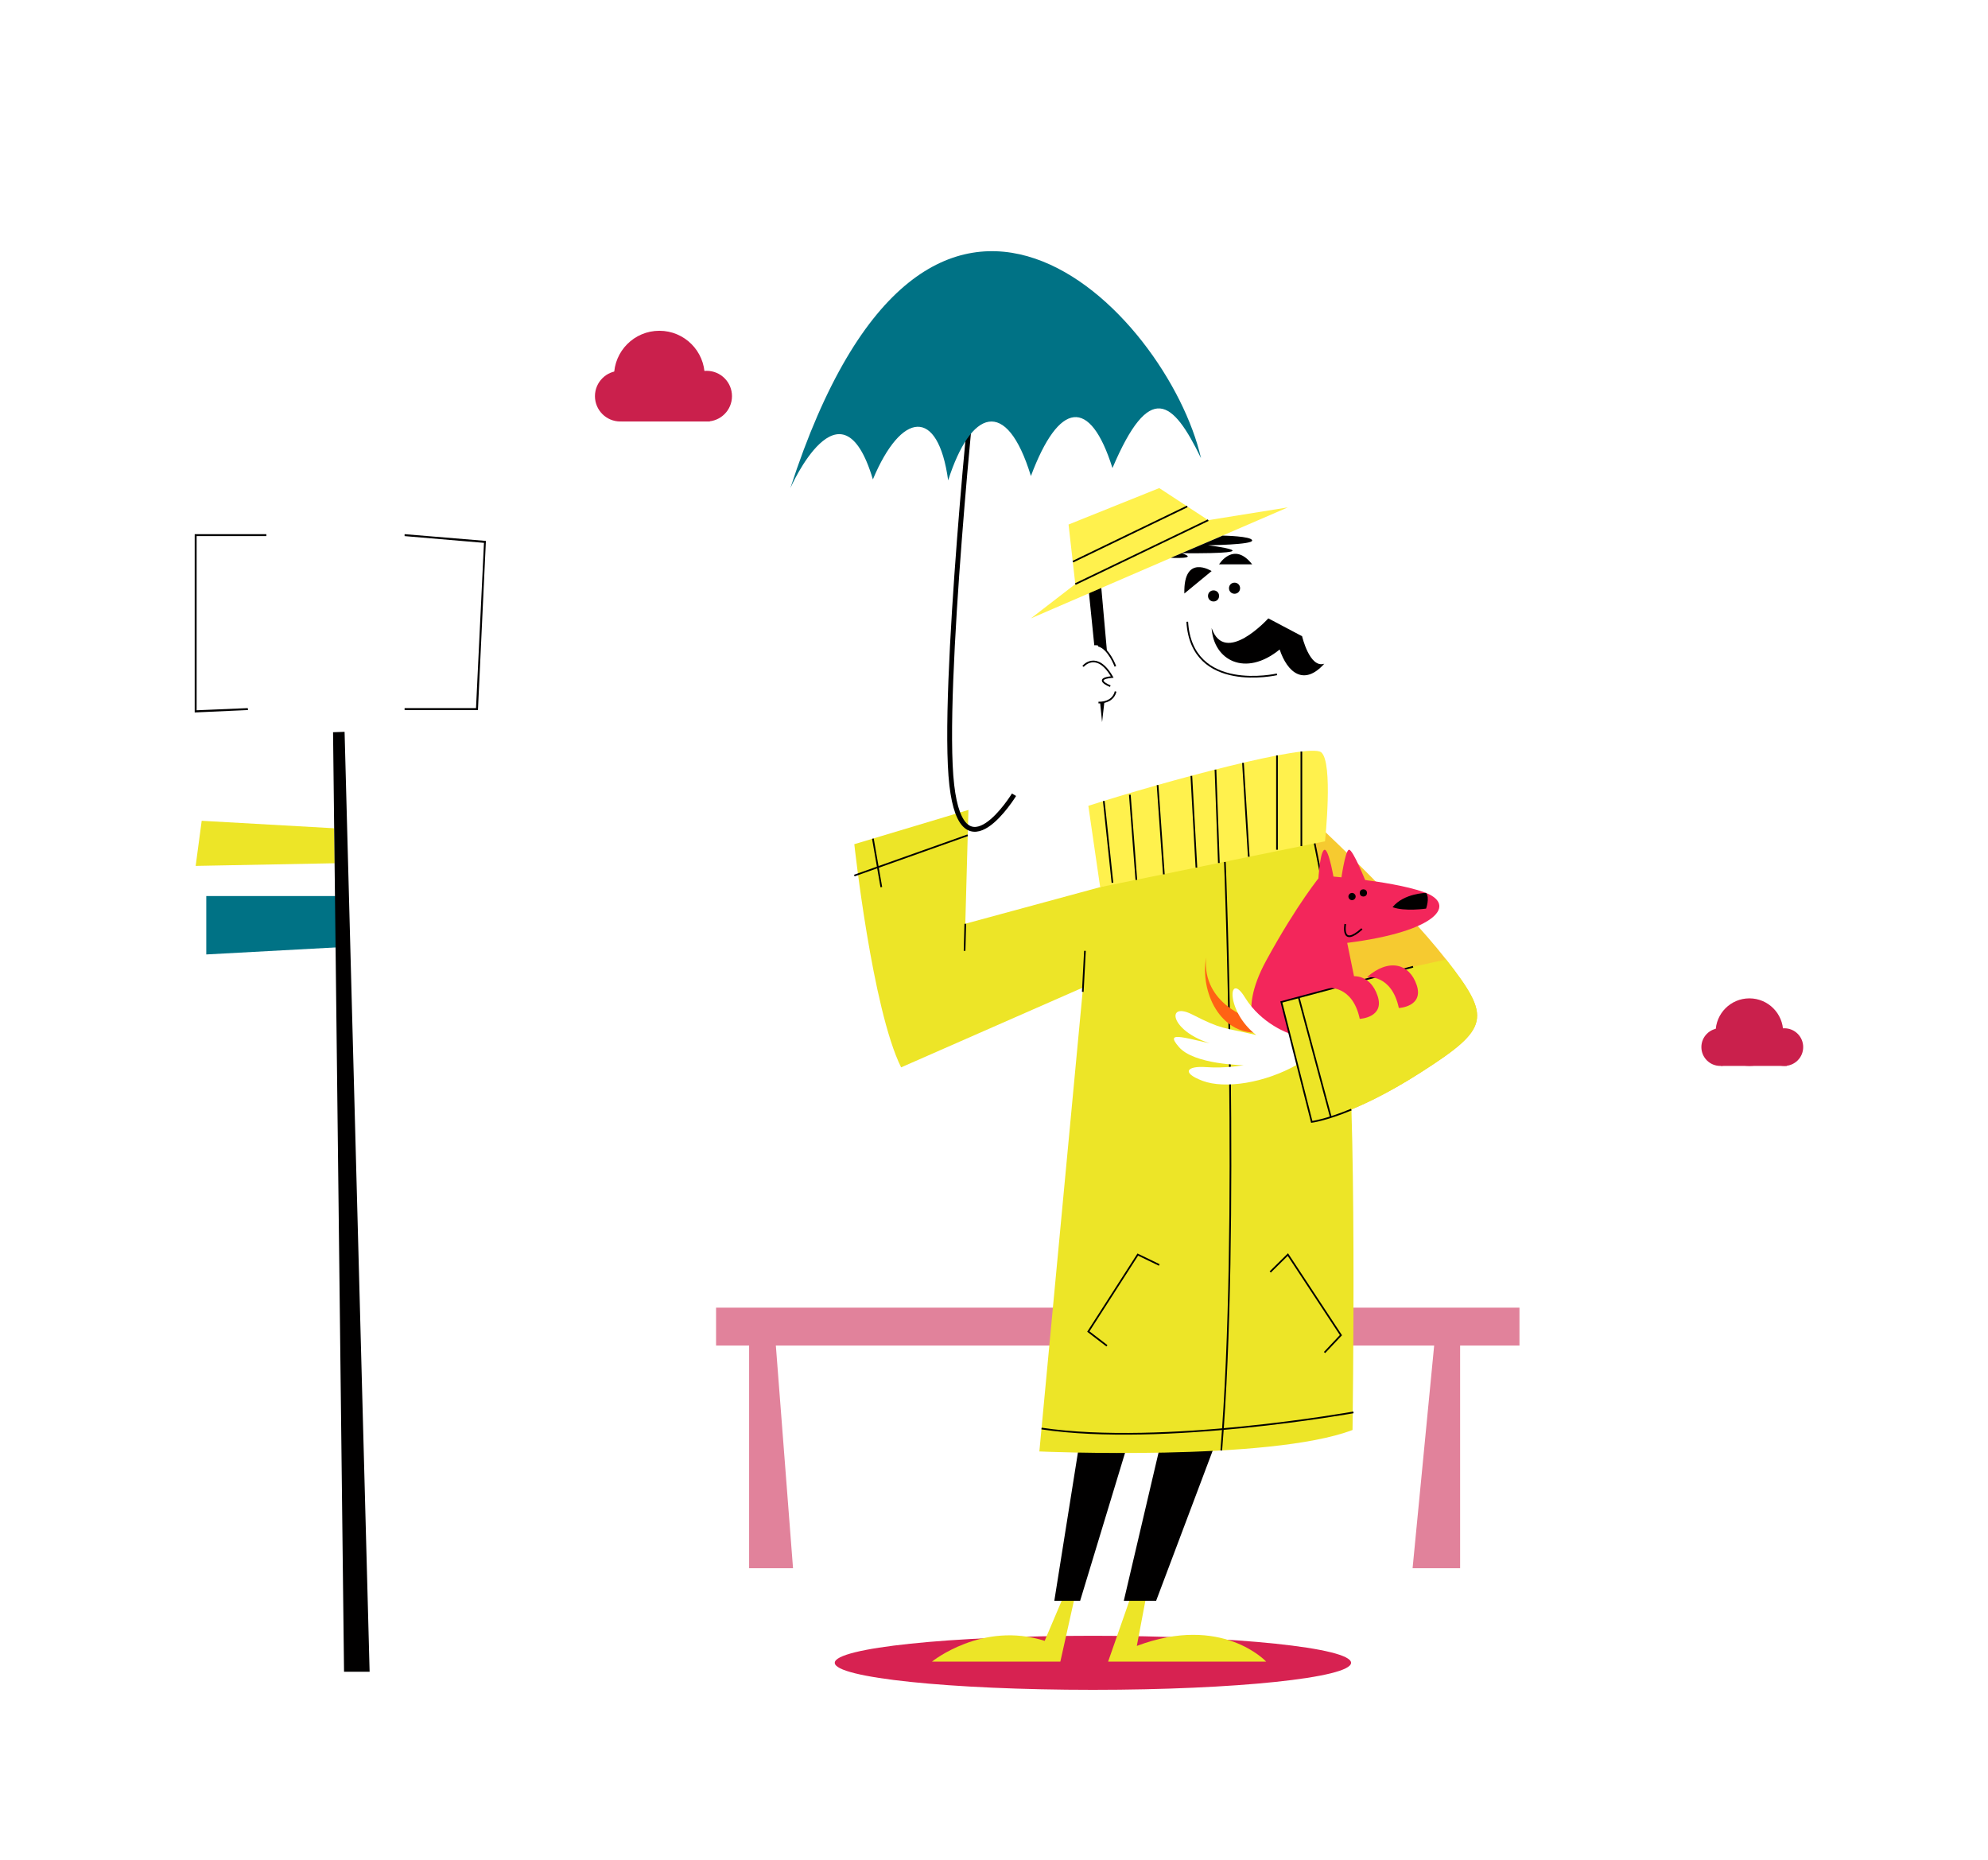 <?xml version="1.0" encoding="utf-8"?>
<!-- Generator: Adobe Illustrator 24.0.2, SVG Export Plug-In . SVG Version: 6.00 Build 0)  -->
<svg version="1.1" xmlns="http://www.w3.org/2000/svg" xmlns:xlink="http://www.w3.org/1999/xlink" x="0px" y="0px"
	 viewBox="0 0 824 771" style="enable-background:new 0 0 824 771;" xml:space="preserve">
<style type="text/css">
	.st0{display:none;}
	.st1{display:inline;fill:#DDE3F2;stroke:#06225B;stroke-miterlimit:10;}
	.st2{opacity:0.47;fill:#F0F0F0;}
	.st3{fill:#F3265B;}
	.st4{fill:none;stroke:#F3265B;stroke-width:3;stroke-miterlimit:10;}
	.st5{fill:#010000;}
	.st6{fill:#FFFFFF;}
	.st7{fill:#F6CA30;}
	.st8{fill:none;stroke:#010000;stroke-width:0.7;stroke-miterlimit:10;}
	.st9{fill:#007285;}
	.st10{fill:none;stroke:#FFFFFF;stroke-miterlimit:10;}
	.st11{fill:#D72251;}
	.st12{opacity:0.56;}
	.st13{fill:#CA204C;}
	.st14{fill:#EDE527;}
	.st15{fill:#FF6214;}
	.st16{fill:#FFF14D;}
	.st17{fill:none;stroke:#010000;stroke-width:2;stroke-miterlimit:10;}
	.st18{opacity:0.53;fill:#F3E6EA;}
	.st19{fill:#C21F4A;}
	.st20{fill:#B11C44;}
	.st21{fill-rule:evenodd;clip-rule:evenodd;fill:#A41A3F;}
	.st22{fill-rule:evenodd;clip-rule:evenodd;fill:#D72251;}
	.st23{fill:#E62457;}
	.st24{fill:#9A193B;}
	.st25{fill-rule:evenodd;clip-rule:evenodd;fill:#E62457;}
	.st26{fill-rule:evenodd;clip-rule:evenodd;fill:#9A193B;}
	.st27{opacity:0.53;}
	.st28{fill:#BB1E47;}
	.st29{fill:#A41A3F;}
	.st30{clip-path:url(#XMLID_8_);}
	.st31{clip-path:url(#XMLID_10_);}
	.st32{clip-path:url(#XMLID_12_);}
	.st33{clip-path:url(#XMLID_14_);}
	.st34{fill:none;stroke:#F3265B;stroke-width:6;stroke-miterlimit:10;}
	.st35{filter:url(#Adobe_OpacityMaskFilter);}
	.st36{filter:url(#Adobe_OpacityMaskFilter_1_);}
	.st37{mask:url(#XMLID_17_);fill:url(#XMLID_19_);}
	.st38{filter:url(#Adobe_OpacityMaskFilter_2_);}
	.st39{filter:url(#Adobe_OpacityMaskFilter_3_);}
	.st40{mask:url(#XMLID_20_);fill:url(#XMLID_21_);}
	.st41{filter:url(#Adobe_OpacityMaskFilter_4_);}
	.st42{filter:url(#Adobe_OpacityMaskFilter_5_);}
	.st43{mask:url(#XMLID_22_);fill:url(#XMLID_23_);}
	.st44{filter:url(#Adobe_OpacityMaskFilter_6_);}
	.st45{filter:url(#Adobe_OpacityMaskFilter_7_);}
	.st46{mask:url(#XMLID_24_);fill:url(#XMLID_25_);}
	.st47{opacity:0.64;fill:#D72251;}
	.st48{opacity:0.1;fill:#D72251;}
	.st49{fill-rule:evenodd;clip-rule:evenodd;fill:#C5C5C5;}
	.st50{fill-rule:evenodd;clip-rule:evenodd;fill:#DFDFDF;}
	.st51{fill:#DFDFDF;}
	.st52{fill:#C5C5C5;}
	.st53{opacity:0.6;fill-rule:evenodd;clip-rule:evenodd;fill:#C5C5C5;}
	.st54{filter:url(#Adobe_OpacityMaskFilter_8_);}
	.st55{filter:url(#Adobe_OpacityMaskFilter_9_);}
	.st56{mask:url(#XMLID_26_);fill:url(#XMLID_27_);}
	.st57{fill:#ACACAC;}
	.st58{filter:url(#Adobe_OpacityMaskFilter_10_);}
	.st59{filter:url(#Adobe_OpacityMaskFilter_11_);}
	.st60{mask:url(#XMLID_28_);fill:url(#XMLID_29_);}
	.st61{filter:url(#Adobe_OpacityMaskFilter_12_);}
	.st62{filter:url(#Adobe_OpacityMaskFilter_13_);}
	.st63{mask:url(#XMLID_30_);fill:url(#XMLID_31_);}
	.st64{filter:url(#Adobe_OpacityMaskFilter_14_);}
	.st65{filter:url(#Adobe_OpacityMaskFilter_15_);}
	.st66{mask:url(#XMLID_57_);fill:url(#XMLID_58_);}
	.st67{fill:#B81D46;}
	.st68{fill:#8F1737;}
	.st69{fill:#D2D2D2;}
	.st70{fill:#B9BABB;}
	.st71{fill:#8DA1AB;}
	.st72{opacity:0.5;fill:#C21F4A;}
	.st73{fill:#1A2E35;}
	.st74{fill:#EBEBEB;}
	.st75{fill:none;stroke:#2A2B32;stroke-width:0.68;stroke-miterlimit:10;}
	.st76{fill:#F6CA31;}
	.st77{opacity:0.2;}
	.st78{fill:none;stroke:#010000;stroke-width:0.547;stroke-miterlimit:10;}
	.st79{fill:#00576B;}
	.st80{fill:#006278;}
	.st81{filter:url(#Adobe_OpacityMaskFilter_16_);}
	.st82{filter:url(#Adobe_OpacityMaskFilter_17_);}
	.st83{mask:url(#XMLID_59_);fill:url(#XMLID_60_);}
	.st84{filter:url(#Adobe_OpacityMaskFilter_18_);}
	.st85{filter:url(#Adobe_OpacityMaskFilter_19_);}
	.st86{mask:url(#XMLID_61_);fill:url(#XMLID_62_);}
	.st87{filter:url(#Adobe_OpacityMaskFilter_20_);}
	.st88{filter:url(#Adobe_OpacityMaskFilter_21_);}
	.st89{mask:url(#XMLID_63_);fill:url(#XMLID_64_);}
	.st90{filter:url(#Adobe_OpacityMaskFilter_22_);}
	.st91{filter:url(#Adobe_OpacityMaskFilter_23_);}
	.st92{mask:url(#XMLID_65_);fill:url(#XMLID_66_);}
	.st93{filter:url(#Adobe_OpacityMaskFilter_24_);}
	.st94{filter:url(#Adobe_OpacityMaskFilter_25_);}
	.st95{mask:url(#XMLID_67_);fill:url(#XMLID_89_);}
	.st96{filter:url(#Adobe_OpacityMaskFilter_26_);}
	.st97{filter:url(#Adobe_OpacityMaskFilter_27_);}
	.st98{mask:url(#XMLID_90_);fill:url(#XMLID_91_);}
	.st99{filter:url(#Adobe_OpacityMaskFilter_28_);}
	.st100{filter:url(#Adobe_OpacityMaskFilter_29_);}
	.st101{mask:url(#XMLID_92_);fill:url(#XMLID_93_);}
	.st102{filter:url(#Adobe_OpacityMaskFilter_30_);}
	.st103{filter:url(#Adobe_OpacityMaskFilter_31_);}
	.st104{mask:url(#XMLID_95_);fill:url(#XMLID_101_);}
	.st105{fill:#1E1C16;}
	.st106{fill:none;stroke:#1E1C16;stroke-width:0.7;stroke-miterlimit:10;}
	.st107{fill:none;stroke:#1E1C16;stroke-width:0.6;stroke-miterlimit:10;}
	.st108{fill:#ECECEC;}
	.st109{fill:#CCCCCC;}
	.st110{fill:#F0F0F0;}
	.st111{clip-path:url(#SVGID_4_);fill:#F3265B;}
	.st112{clip-path:url(#SVGID_4_);}
	.st113{clip-path:url(#SVGID_4_);fill:#1E1C16;}
	.st114{clip-path:url(#SVGID_4_);fill:#E6EBED;}
	.st115{opacity:0.21;clip-path:url(#SVGID_4_);}
	.st116{clip-path:url(#SVGID_6_);fill:#E6EBED;}
	.st117{clip-path:url(#SVGID_4_);fill:#34323F;}
	.st118{clip-path:url(#SVGID_4_);fill:#CFBDC4;}
	.st119{clip-path:url(#SVGID_4_);fill:#998B90;}
	.st120{clip-path:url(#SVGID_4_);fill:#F6CA30;}
	.st121{clip-path:url(#SVGID_4_);fill:none;}
	.st122{fill:#E6BD2D;}
	.st123{fill:#180101;}
	.st124{fill:none;stroke:#000000;stroke-miterlimit:10;}
	.st125{fill:none;stroke:#F3265B;stroke-width:2;stroke-miterlimit:10;}
	.st126{fill:none;stroke:#52607C;stroke-width:0.622;stroke-miterlimit:10;}
	.st127{fill:none;stroke:#2A2B32;stroke-width:2.075;stroke-miterlimit:10;}
	.st128{fill:none;stroke:#2A2B32;stroke-width:0.726;stroke-miterlimit:10;}
	.st129{fill:#FF5B14;}
	.st130{fill:#46383B;}
	.st131{fill:#A7C218;}
	.st132{fill:#A8C219;}
	.st133{fill:#A8C319;}
	.st134{fill:#41586F;}
	.st135{fill:#41576E;}
	.st136{fill:#41586E;}
	.st137{fill:#A9B0BB;}
	.st138{fill:#E4C125;}
	.st139{fill:#485362;}
	.st140{fill:#ECBC00;}
	.st141{fill:#9BA2A7;}
	.st142{fill:#FF8000;}
	.st143{fill:#495463;}
	.st144{fill:#8F8F8F;}
	.st145{fill:url(#SVGID_7_);}
	.st146{fill:url(#SVGID_8_);}
	.st147{fill:url(#SVGID_9_);}
	.st148{fill:url(#SVGID_10_);}
	.st149{fill:none;stroke:#F3265B;stroke-width:4;stroke-miterlimit:10;}
	.st150{opacity:0.16;fill:#D72251;}
	.st151{opacity:0.48;fill:#D72251;}
	.st152{opacity:0.47;fill:#D72251;}
	.st153{opacity:0.5;fill:#F3265B;}
	.st154{opacity:0.2;fill:#7D132E;}
	.st155{opacity:0.7;fill:#C21F4A;}
	.st156{opacity:0.2;fill:#7A132D;}
	.st157{fill:#FF144F;}
	.st158{opacity:0.2;fill:#C21F4A;}
	.st159{fill:#B31D44;}
	.st160{opacity:0.3;fill:#B31D44;}
	.st161{fill:none;stroke:#010000;stroke-width:0.6;stroke-miterlimit:10;}
	.st162{fill:none;stroke:#010000;stroke-miterlimit:10;}
	.st163{fill:none;stroke:#FFFFFF;stroke-width:3;stroke-miterlimit:10;}
	.st164{fill:none;stroke:#F3265B;stroke-miterlimit:10;}
	.st165{fill:#00A6D2;}
	.st166{fill:#E30E2C;}
	.st167{fill:#E20E2D;}
	.st168{fill:#A4A7A9;}
	.st169{clip-path:url(#SVGID_12_);fill:#F3265B;}
	.st170{clip-path:url(#SVGID_14_);}
	.st171{fill:#020100;}
	.st172{fill:#FF192F;}
	.st173{fill:#EEBD11;}
	.st174{opacity:0.29;fill:#CA204C;}
	.st175{fill:#B31D45;}
	.st176{clip-path:url(#XMLID_102_);}
	.st177{fill:url(#XMLID_103_);}
	.st178{clip-path:url(#XMLID_104_);}
	.st179{fill:none;stroke:#1E1C16;stroke-width:0.25;stroke-miterlimit:10;}
	.st180{fill:#881635;}
	.st181{clip-path:url(#XMLID_105_);}
	.st182{fill:#D2214F;}
	.st183{clip-path:url(#XMLID_106_);}
	.st184{clip-path:url(#SVGID_16_);}
	.st185{fill:#C01E49;}
	.st186{opacity:0.1;}
	.st187{fill:#BD1E48;}
	.st188{fill:#5665C0;}
	.st189{opacity:0.1;fill:#BD1E48;}
	.st190{opacity:0.25;}
	.st191{fill:#B1123B;}
	.st192{opacity:0.18;}
	.st193{fill:#99A1A1;}
	.st194{opacity:0.22;clip-path:url(#XMLID_108_);fill:#F7FFFF;}
	.st195{clip-path:url(#XMLID_108_);fill:#DCE1E1;}
	.st196{clip-path:url(#XMLID_108_);}
	.st197{fill:#F7FFFF;}
	.st198{fill:#C4CACA;}
	.st199{fill:#DCE1E1;}
	.st200{fill:#1F2F6E;}
	.st201{opacity:0.21;fill:#F7FFFF;}
	.st202{fill:#EBBB2C;}
	.st203{fill:#ECECEA;}
	.st204{fill:#00647A;}
	.st205{opacity:0.31;}
	.st206{clip-path:url(#XMLID_109_);fill:#007285;}
	.st207{opacity:0.33;fill:#D72251;}
	.st208{opacity:0.37;}
	.st209{clip-path:url(#SVGID_18_);}
	.st210{fill:none;}
	.st211{fill:#F2DFDF;}
	.st212{fill:#C51F4A;}
	.st213{fill:#75CADA;}
	.st214{fill:#017CB6;}
	.st215{fill:#ADCF4A;}
	.st216{fill:#005377;}
	.st217{fill:#019782;}
	.st218{fill:#A1A9AD;}
	.st219{fill:#D0D4D5;}
	.st220{opacity:0.66;}
	.st221{fill:#F5F5F5;}
	.st222{fill:#E1E1E1;}
	.st223{opacity:0.24;}
	.st224{opacity:0.2;fill:#E1E1E1;}
	.st225{opacity:0.3;fill:#CCCCCC;}
	.st226{opacity:0.5;fill:#ECECEC;}
	.st227{opacity:0.5;fill:#E1E1E1;}
	.st228{fill:#E6E6E6;}
	.st229{fill:#F2F2F2;}
	.st230{opacity:0.35;}
	.st231{fill:#A19EA0;}
	.st232{fill:#898989;}
	.st233{fill:#CECECE;}
	.st234{clip-path:url(#XMLID_110_);fill:#E6E6E6;}
	.st235{clip-path:url(#XMLID_110_);}
	.st236{fill:url(#XMLID_111_);}
	.st237{fill:url(#XMLID_112_);}
	.st238{fill:url(#XMLID_113_);}
	.st239{fill:url(#XMLID_114_);}
	.st240{clip-path:url(#XMLID_110_);fill:none;}
	.st241{fill:#EDEDED;}
	.st242{fill:#52398B;}
	.st243{fill:#B0B7C2;}
	.st244{fill:#B70B29;}
	.st245{clip-path:url(#SVGID_30_);}
	.st246{fill:#E6EBED;}
	.st247{fill:#DADFE0;}
	.st248{fill:#D6D6D6;}
	.st249{fill:#F6BF00;}
	.st250{fill:#DBDBDB;}
	.st251{fill:#F99746;}
	.st252{fill:#CFCFCF;}
	.st253{fill:#DFEBFD;}
	.st254{fill:#9EC3F6;}
	.st255{fill:#ED7D2B;}
</style>
<g id="reglas" class="st0">
</g>
<g id="columnas" class="st0">
</g>
<g id="Capa_4">
	<g>
		<g id="XMLID_40_" class="st12">
			<g>
				<rect id="XMLID_4392_" x="296.8" y="542" class="st13" width="333" height="15.7"/>
				<polyline id="XMLID_4391_" class="st13" points="605.2,549.8 605.2,650 585.5,650 595.4,547.8 				"/>
				<polyline id="XMLID_4390_" class="st13" points="321.2,552.8 328.7,650 310.5,650 310.5,549.8 				"/>
			</g>
		</g>
		<g id="XMLID_79_">
			<polygon id="XMLID_42_" class="st14" points="138.5,343.3 83.6,340.2 81.1,358.9 138.7,357.8 			"/>
			<polygon id="XMLID_41_" class="st9" points="142.6,371.4 85.5,371.4 85.5,395.6 142.6,392.5 			"/>
			<polygon id="XMLID_38_" class="st6" points="139.3,407.1 92.3,412.6 100.4,429.6 139.5,425.8 			"/>
			<polyline id="XMLID_35_" class="st5" points="137.9,294.9 138,299.5 142.6,692.9 153.2,692.9 142.6,294.9 			"/>
			<polygon id="XMLID_34_" class="st6" points="211,214.5 74.2,207.6 74.2,305.7 206.8,301.1 			"/>
			<g id="XMLID_33_">
				<polygon id="XMLID_39_" class="st5" points="80.7,295.3 80.7,221.4 110.4,221.4 110.4,222.2 81.5,222.2 81.5,294.4 102.7,293.5 
					102.8,294.3 				"/>
			</g>
			<g id="XMLID_2_">
				<polygon id="XMLID_32_" class="st5" points="198.1,294.3 167.7,294.3 167.7,293.5 197.3,293.5 200.6,225 167.7,222.2 
					167.7,221.4 201.4,224.2 				"/>
			</g>
		</g>
		<g id="XMLID_186_">
			<ellipse id="XMLID_267_" class="st11" cx="453" cy="689.2" rx="107" ry="11.2"/>
			<g id="XMLID_187_">
				<path id="XMLID_266_" class="st7" d="M557.4,418.2c-5.3-32.6-14.7-79.6-14.7-79.6s37.8,34.9,56.7,59.1
					c18.9,24.2,18.2,28.4-10.5,46.8c-28.7,18.4-45.2,20.5-45.2,20.5l-12.6-49.7l54.6-14.6"/>
				<path id="XMLID_265_" class="st6" d="M387.8,346.2v-26.8c0,0,17.9,3.5,22.9-6.6c5-10.1-8.9-22.9-15.1-16.3
					c-6.2,6.6,14.8,7.7,5.8,14.7c-8.9,7-21.7,0.8-25.6-6.2c-3.9-7,1.2-9.4,5-10.4c3.9-0.9,14,0.3,10.5-8.1
					c-3.5-8.3-28.3-6.8-20.2,15c0,0-8.9-4.5-4.7-15.7c4.3-11.1-7-13.8-8.5,0.7s12.4,20.4,12.4,20.4s-11.6-0.8-16.7-10.9
					c-5-10.1-8.5-0.4-2.3,10.1c6.2,10.5,25.6,10.5,25.6,10.5l6.2,29.5"/>
				<path id="XMLID_264_" class="st14" d="M446,659.6l-6.5,29.1h-53.2c0,0,20.8-16.9,46.7-8.6l8.7-20.5"/>
				<path id="XMLID_263_" class="st14" d="M468.1,663.5l-8.8,25.2h65.5c0,0-18.3-19.8-53.6-6.5l4.3-22.7"/>
				<polygon id="XMLID_262_" class="st5" points="447.7,596.3 437,663.5 447.7,663.5 468.1,596.3 				"/>
				<polyline id="XMLID_261_" class="st5" points="482,594.4 465.8,663.5 479.2,663.5 506.1,592.1 				"/>
				<path id="XMLID_259_" class="st14" d="M456,367.7l-64.1,17.4l7.9,8.9l1.6-58.3l-47.3,14.2c0,0,7.4,68.3,19.4,92.5l75.4-33.1
					l-18.1,192.3c0,0,95.6,4.2,129.8-8.9c0,0,2.1-141.8-3.2-174.4c-5.3-32.6-14.7-79.6-14.7-79.6"/>
				<path id="XMLID_258_" class="st8" d="M555.8,408.7c-5.3-32.6-13.1-70.1-13.1-70.1"/>
				<path id="XMLID_257_" class="st8" d="M507.7,357.2c0,0,6.1,151.4-1.5,244"/>
				<path id="XMLID_256_" class="st3" d="M523.1,429.6c0,0-11.1-8,1.8-31.6c12.9-23.6,22.5-35.1,22.5-35.1s28.2,1.8,42.6,6.8
					c14.4,5,5.8,16.4-31.6,21.1l5.8,28.4l-32.6,16.1L523.1,429.6z"/>
				<path id="XMLID_255_" class="st15" d="M518.7,422.3c0,0-20.5-5.8-18.8-25.4c-2.5,14.6,6,31.6,21.1,31.1"/>
				<path id="XMLID_254_" class="st14" d="M599.4,397.7c18.9,24.2,18.2,28.4-10.5,46.8c-28.7,18.4-45.2,20.5-45.2,20.5l-12.6-49.7
					l54.6-14.6"/>
				<path id="XMLID_252_" class="st6" d="M534.5,428.4c0,0-11.6-3.8-18.5-15c-6.9-11.3-8.2,5.6,4.7,15.6c-14-3.3-14-2.1-26.5-8.5
					c-12.5-6.4-8.7,10.6,15.5,13.7c-18.6-3.7-27.4-7.6-21.1-0.3c6.2,7.4,26.9,7.6,26.9,7.6s-7.6,1.4-15.6,0.8
					c-7.9-0.6-10.5,2.3-1.4,5.7c9.1,3.4,25.6,1,39.3-6.8"/>
				<path id="XMLID_251_" class="st8" d="M560.1,459.9c-10.6,4.4-16.4,5.1-16.4,5.1l-12.6-49.7l54.6-14.6"/>
				<path id="XMLID_250_" class="st6" d="M504.3,220.4c0,0,64.5,40,59.7,47.8c-4.8,7.8-40-12.9-40-12.9l5.4,24.2l9.7-1.8l0.4,45.4
					l-78.8,15.5l-9.6-97.3L504.3,220.4z"/>
				<polygon id="XMLID_249_" class="st5" points="456.1,239.4 459.4,276.5 456.8,299.3 451.1,243.2 				"/>
				<path id="XMLID_248_" class="st16" d="M451.1,334l4.9,33.7l93.2-19c0,0,3.5-32.9-1.6-36.9C542.5,307.8,483.1,323.7,451.1,334z"
					/>
				<polygon id="XMLID_247_" class="st16" points="427.3,256.3 533.8,210.3 500.8,215.6 480.5,202.3 442.9,217.4 445.7,242.1 				
					"/>
				<path id="XMLID_246_" class="st6" d="M462.3,276.2c0,0-6.6-18-15.6-2.4c-9,15.6,13.3,22.7,15.6,12.8"/>
				<path id="XMLID_245_" class="st8" d="M455.3,291.2c3.3,0.1,6.3-1.3,7.1-4.6"/>
				<path id="XMLID_244_" class="st8" d="M462.3,276.2c0,0-2.7-7.5-7.1-8.6"/>
				<path id="XMLID_243_" class="st5" d="M506.8,222c0,0,12,0.2,12.2,2c0.3,1.8-18.3,2-18.3,2s29,3.6-10.9,3.3
					c7.6,2.5-4.5,1.9-4.5,1.9L506.8,222z"/>
				<path id="XMLID_242_" class="st8" d="M529.3,279.5c0,0-35.4,8.1-37.2-21.8"/>
				<path id="XMLID_241_" class="st5" d="M525.7,256.3c0,0-18,19.9-23.5,4c0.8,13.4,14,20.5,28.2,8.9c3.2,9.6,10.1,15.3,18.5,5.9
					c-6.1,2-9.2-11.4-9.2-11.4L525.7,256.3z"/>
				<path id="XMLID_240_" class="st5" d="M505.3,247c0,1.3-1,2.3-2.3,2.3c-1.3,0-2.3-1-2.3-2.3c0-1.3,1-2.3,2.3-2.3
					C504.3,244.7,505.3,245.7,505.3,247z"/>
				<path id="XMLID_239_" class="st5" d="M514,243.8c0,1.3-1,2.3-2.3,2.3c-1.3,0-2.3-1-2.3-2.3c0-1.3,1-2.3,2.3-2.3
					C513,241.5,514,242.5,514,243.8z"/>
				<path id="XMLID_238_" class="st5" d="M502.2,236.7c0,0-11.7-7.4-11.3,9.3"/>
				<path id="XMLID_237_" class="st5" d="M505.3,233.9c0,0,6-9.8,13.7,0"/>
				<path id="XMLID_235_" class="st8" d="M448.9,276.2c0,0,5.6-6.8,12.1,4.4c-8.4,0.8-0.8,3.8-0.8,3.8"/>
				<line id="XMLID_231_" class="st8" x1="401.1" y1="346.2" x2="354.1" y2="362.9"/>
				<line id="XMLID_229_" class="st8" x1="400.1" y1="382.9" x2="399.8" y2="394.1"/>
				<line id="XMLID_228_" class="st8" x1="361.8" y1="347.6" x2="365.3" y2="367.7"/>
				<line id="XMLID_227_" class="st8" x1="448.8" y1="411.1" x2="449.7" y2="394.1"/>
				<path id="XMLID_226_" class="st8" d="M561,585.4c0,0-79,14.2-129.3,6.7"/>
				<polyline id="XMLID_225_" class="st8" points="480.5,524.3 471.6,520 451.1,551.9 458.8,557.8 				"/>
				<polyline id="XMLID_224_" class="st8" points="526.5,527.2 533.8,520 555.8,553.4 549,560.6 				"/>
				<line id="XMLID_223_" class="st8" x1="538.3" y1="413.4" x2="551.6" y2="463"/>
				<path id="XMLID_222_" class="st3" d="M550.4,409.5c0,0,10.2-1.3,13.2,12.8c0,0,10.4-0.5,7.4-9.5
					C568,403.7,559.4,401.6,550.4,409.5z"/>
				<path id="XMLID_221_" class="st3" d="M566.6,405c0,0,10.2-1.3,13.2,12.8c0,0,10.4-0.5,7.4-9.5
					C584.2,399.3,575.6,397.1,566.6,405z"/>
				<path id="XMLID_220_" class="st3" d="M546.3,367c0,0,0.5-13.2,2.5-14.7c2-1.4,4.4,13.9,4.4,13.9"/>
				<path id="XMLID_219_" class="st3" d="M555.8,365.1c0,0,1.7-12.5,3.3-12.9c1.6-0.4,7.2,13.7,7.2,13.7"/>
				<path id="XMLID_218_" class="st5" d="M591.1,370.1c0,0-9.2,0.1-13.9,5.9c5,1.9,13.9,0.6,13.9,0.6S592.7,372.1,591.1,370.1z"/>
				<path id="XMLID_217_" class="st8" d="M557.6,383c0,0-1.9,9.9,6.9,2"/>
				<path id="XMLID_215_" class="st5" d="M561.9,371.6c0,0.8-0.7,1.5-1.5,1.5c-0.8,0-1.5-0.7-1.5-1.5c0-0.8,0.7-1.5,1.5-1.5
					C561.2,370.1,561.9,370.8,561.9,371.6z"/>
				<circle id="XMLID_214_" class="st5" cx="565.1" cy="370.1" r="1.5"/>
				<line id="XMLID_213_" class="st8" x1="457.5" y1="332" x2="461.1" y2="365.9"/>
				<line id="XMLID_210_" class="st8" x1="468.3" y1="329.4" x2="471" y2="364.7"/>
				<line id="XMLID_208_" class="st8" x1="479.8" y1="325.4" x2="482.4" y2="362.4"/>
				<line id="XMLID_207_" class="st8" x1="493.8" y1="321.6" x2="495.9" y2="359.6"/>
				<line id="XMLID_206_" class="st8" x1="503.8" y1="319" x2="505.2" y2="357.7"/>
				<line id="XMLID_203_" class="st8" x1="515.2" y1="316.2" x2="517.6" y2="355.1"/>
				<line id="XMLID_200_" class="st8" x1="529.3" y1="313.1" x2="529.3" y2="352.2"/>
				<line id="XMLID_199_" class="st8" x1="539.4" y1="311.5" x2="539.4" y2="350.7"/>
				<line id="XMLID_198_" class="st8" x1="500.8" y1="215.6" x2="445.7" y2="242.1"/>
				<line id="XMLID_196_" class="st8" x1="492.1" y1="209.9" x2="444.7" y2="232.8"/>
				<path id="XMLID_193_" class="st17" d="M420.3,329.4c0,0-21.3,34.8-25.8-4c-4.5-38.8,9.7-174.4,9.7-174.4"/>
				<path id="XMLID_293_" class="st9" d="M327.6,202.3c0,0,21-47.8,34.2-3.6c11.8-28.2,27-30.1,31.2,0.4
					c9.3-29.1,24.1-35.1,34.3-1.8c11.6-31,24.5-32.9,33.8-3.3c15.4-36.2,25-28.3,36.7-4.1C484,129.6,384.9,25.5,327.6,202.3z"/>
			</g>
		</g>
		<g id="XMLID_52_">
			<rect id="XMLID_56_" x="713.3" y="435" class="st13" width="27.3" height="6.8"/>
			<circle id="XMLID_55_" class="st13" cx="713" cy="434" r="7.8"/>
			<circle id="XMLID_54_" class="st13" cx="739.6" cy="434" r="7.8"/>
			<circle id="XMLID_53_" class="st13" cx="725.1" cy="427.8" r="14"/>
		</g>
		<g id="XMLID_3_">
			<rect id="XMLID_51_" x="257.5" y="165.6" class="st13" width="36.7" height="9.1"/>
			<circle id="XMLID_49_" class="st13" cx="257.1" cy="164.2" r="10.5"/>
			<circle id="XMLID_48_" class="st13" cx="292.9" cy="164.2" r="10.5"/>
			<circle id="XMLID_47_" class="st13" cx="273.3" cy="155.9" r="18.8"/>
		</g>
	</g>
</g>
<g id="Capa_3">
</g>
</svg>
